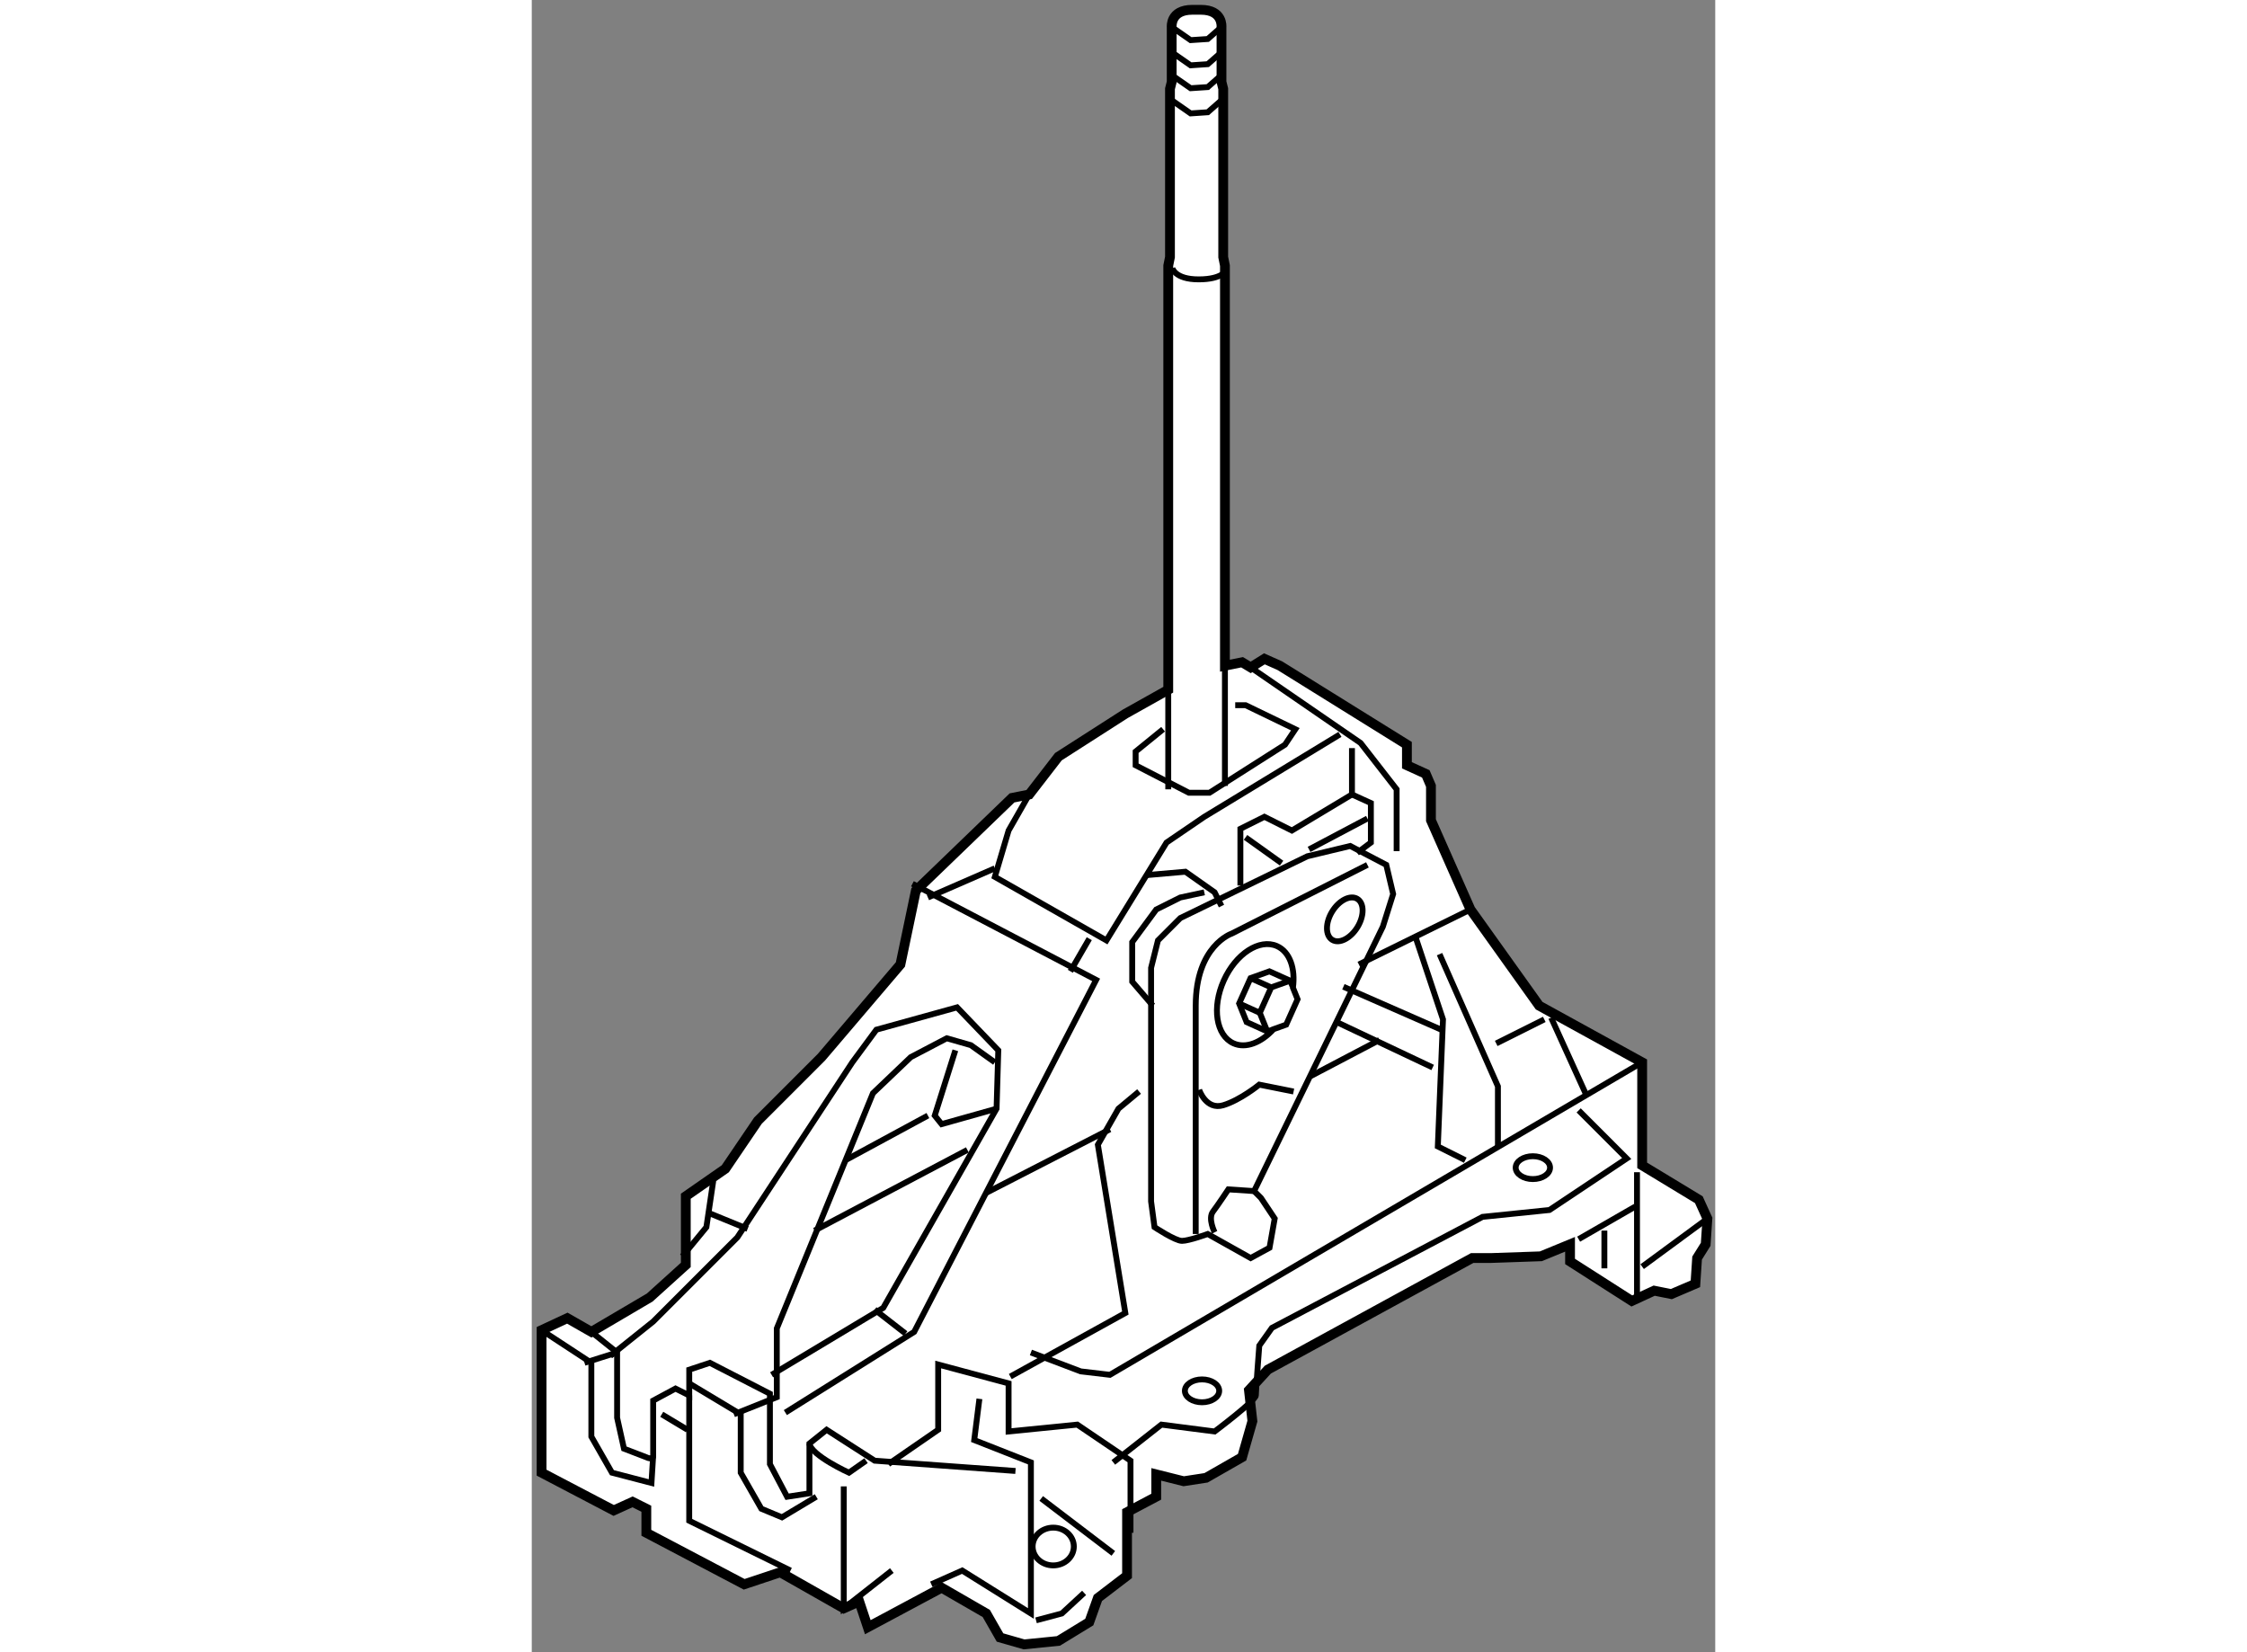 <?xml version="1.0" encoding="utf-8"?>
<!-- Generator: Adobe Illustrator 15.1.0, SVG Export Plug-In . SVG Version: 6.00 Build 0)  -->
<!DOCTYPE svg PUBLIC "-//W3C//DTD SVG 1.1//EN" "http://www.w3.org/Graphics/SVG/1.1/DTD/svg11.dtd">
<svg version="1.1" xmlns="http://www.w3.org/2000/svg" xmlns:xlink="http://www.w3.org/1999/xlink" x="0px" y="0px" width="244.8px"
	 height="180px" viewBox="152.907 33.519 60.421 84.352" enable-background="new 0 0 244.8 180" xml:space="preserve">
	
<rect x="152.907" y="33.519" width="60.421" height="84.352" fill="#808080" stroke="none"/>
	
<g><path fill="#FFFFFF" stroke="#000000" stroke-width="0.5" d="M185.402,68.732V47.081l0.088-0.438v-8.591l0.088-0.351v-2.805
			c0,0-0.088-0.877,1.052-0.877h0.438c1.14,0,1.052,0.877,1.052,0.877v2.805l0.088,0.351v8.591l0.088,0.438v20.425l0.876-0.176
			l0.438,0.263l0.701-0.438l0.789,0.351l6.487,4.032v1.052l0.964,0.438l0.263,0.613v1.753l2.017,4.559l3.506,4.909l5.26,2.893v5.26
			l2.893,1.753l0.438,0.964l-0.088,1.315l-0.438,0.701l-0.087,1.314l-1.228,0.526l-0.877-0.176l-1.14,0.526l-3.155-2.017v-0.876
			l-1.49,0.613l-2.542,0.088h-0.964l-10.432,5.697l-0.965,1.053l0.176,1.577l-0.526,1.841l-1.841,1.053l-1.14,0.175l-1.402-0.351
			v1.14l-1.49,0.789v3.243l-1.49,1.14l-0.438,1.228l-1.577,0.964l-1.754,0.176l-1.227-0.352l-0.701-1.227l-2.279-1.315l-3.77,2.017
			l-0.438-1.315l-0.789,0.352l-3.243-1.842l-1.841,0.614l-4.996-2.63v-1.228l-0.702-0.351l-0.964,0.438l-3.682-1.929v-7.275
			l1.314-0.613l1.228,0.701l2.98-1.754l1.841-1.665v-3.507l2.017-1.402l1.665-2.454l3.243-3.243l4.032-4.734l0.789-3.769
			l4.909-4.734l0.877-0.175l1.49-1.929l3.418-2.191L185.402,68.732z"></path><path fill="none" stroke="#000000" stroke-width="0.3" d="M190.777,86.063l0.646-0.231l0.582-1.297l-0.237-0.59
			c0.133-0.977-0.159-1.831-0.813-2.123c-0.893-0.399-2.106,0.389-2.719,1.76c-0.615,1.373-0.394,2.806,0.501,3.205
			C189.362,87.066,190.151,86.75,190.777,86.063z"></path><polyline fill="none" stroke="#000000" stroke-width="0.3" points="190.458,86.177 190.076,85.227 190.658,83.93 191.624,83.586 
					"></polyline><line fill="none" stroke="#000000" stroke-width="0.3" x1="189.603" y1="83.457" x2="190.658" y2="83.93"></line><line fill="none" stroke="#000000" stroke-width="0.3" x1="189.021" y1="84.751" x2="190.076" y2="85.227"></line><polyline fill="none" stroke="#000000" stroke-width="0.3" points="190.729,86.088 190.458,86.177 189.403,85.701 189.021,84.751 
			189.603,83.457 190.567,83.111 191.624,83.586 191.747,83.868 		"></polyline><line fill="none" stroke="#000000" stroke-width="0.3" x1="185.402" y1="68.732" x2="185.402" y2="73.817"></line><line fill="none" stroke="#000000" stroke-width="0.3" x1="188.296" y1="67.506" x2="188.296" y2="73.642"></line><polyline fill="none" stroke="#000000" stroke-width="0.3" points="185.14,70.749 183.737,71.889 183.737,72.59 186.455,73.992 
			187.507,73.992 191.363,71.538 191.89,70.749 189.348,69.521 188.821,69.521 		"></polyline><polyline fill="none" stroke="#000000" stroke-width="0.3" points="178.303,74.08 177.251,75.921 176.549,78.287 182.247,81.531 
			185.315,76.534 187.243,75.22 194.169,71.012 		"></polyline><polyline fill="none" stroke="#000000" stroke-width="0.3" points="189.61,67.593 195.221,71.45 197.062,73.817 197.062,76.973 		
			"></polyline><polyline fill="none" stroke="#000000" stroke-width="0.3" points="189.085,78.726 189.085,75.833 190.312,75.22 191.714,75.921 
			194.782,74.08 194.782,71.713 		"></polyline><polyline fill="none" stroke="#000000" stroke-width="0.3" points="194.782,74.08 195.747,74.519 195.747,76.534 195.045,77.061 
					"></polyline><line fill="none" stroke="#000000" stroke-width="0.3" x1="189.348" y1="76.271" x2="191.188" y2="77.586"></line><line fill="none" stroke="#000000" stroke-width="0.3" x1="192.591" y1="76.885" x2="195.571" y2="75.308"></line><path fill="none" stroke="#000000" stroke-width="0.3" d="M192.503,77.235l-6.486,3.156l-1.14,1.14l-0.351,1.402v11.922
			l0.175,1.314c0,0,1.053,0.701,1.403,0.701s1.314-0.351,1.314-0.351l2.191,1.228l0.964-0.526l0.264-1.49l-0.701-1.052l-0.351-0.351
			l6.574-13.499l0.525-1.666l-0.351-1.49l-1.841-0.964L192.503,77.235z"></path><path fill="none" stroke="#000000" stroke-width="0.3" d="M195.571,77.674l-6.925,3.507c0,0-1.841,0.613-1.841,3.682
			c0,3.067,0,11.658,0,11.658"></path><path fill="none" stroke="#000000" stroke-width="0.3" d="M186.98,89.157c0,0,0.351,1.052,1.228,0.789s1.841-1.052,1.841-1.052
			l1.753,0.351"></path><path fill="none" stroke="#000000" stroke-width="0.3" d="M187.77,96.433c0,0-0.351-0.701-0.088-1.052
			c0.264-0.351,0.789-1.14,0.789-1.14l1.315,0.088"></path><line fill="none" stroke="#000000" stroke-width="0.3" x1="195.133" y1="82.758" x2="200.831" y2="79.953"></line><polyline fill="none" stroke="#000000" stroke-width="0.3" points="198.025,81.355 199.429,85.563 199.165,92.05 200.567,92.751 
					"></polyline><polyline fill="none" stroke="#000000" stroke-width="0.3" points="199.253,82.232 202.233,88.982 202.233,92.138 		"></polyline><line fill="none" stroke="#000000" stroke-width="0.3" x1="204.951" y1="85.476" x2="206.704" y2="89.333"></line><polyline fill="none" stroke="#000000" stroke-width="0.3" points="209.597,87.755 182.423,103.709 180.933,103.533 
			178.39,102.569 		"></polyline><polyline fill="none" stroke="#000000" stroke-width="0.3" points="160.596,97.66 161.822,96.17 162.173,93.804 		"></polyline><path fill="none" stroke="#000000" stroke-width="0.3" d="M155.949,101.518l1.315,1.052v3.331l0.351,1.578l1.14,0.438
			c0,0,0.351,0.176,0.351-0.087c0-0.264,0-2.806,0-2.806l1.14-0.613l0.701,0.351v-1.315l1.052-0.351l3.067,1.578v3.594l0.877,1.666
			l1.14-0.176v-2.542l0.877-0.701l2.454,1.578l7.188,0.525"></path><polyline fill="none" stroke="#000000" stroke-width="0.3" points="153.407,101.43 155.949,103.095 155.949,106.864 
			157.001,108.705 159.018,109.231 159.105,107.829 		"></polyline><polyline fill="none" stroke="#000000" stroke-width="0.3" points="160.946,104.761 160.946,111.16 166.118,113.702 		"></polyline><line fill="none" stroke="#000000" stroke-width="0.3" x1="159.543" y1="105.725" x2="160.858" y2="106.514"></line><polyline fill="none" stroke="#000000" stroke-width="0.3" points="160.946,104.147 163.575,105.725 163.575,108.705 
			164.628,110.546 165.68,110.984 167.433,109.933 		"></polyline><line fill="none" stroke="#000000" stroke-width="0.3" x1="155.599" y1="103.095" x2="157.265" y2="102.569"></line><polyline fill="none" stroke="#000000" stroke-width="0.3" points="163.225,105.725 165.417,104.849 165.417,101.342 
			170.325,89.333 172.254,87.492 174.095,86.527 175.322,86.878 176.549,87.755 		"></polyline><path fill="none" stroke="#000000" stroke-width="0.3" d="M167.082,107.215c0.088,0.614,2.017,1.49,2.017,1.49l0.876-0.613"></path><polyline fill="none" stroke="#000000" stroke-width="0.3" points="168.835,109.406 168.835,115.631 171.29,113.702 		"></polyline><polyline fill="none" stroke="#000000" stroke-width="0.3" points="173.306,114.403 174.884,113.702 178.39,115.894 
			178.39,108.18 175.497,107.04 175.761,104.936 		"></polyline><polyline fill="none" stroke="#000000" stroke-width="0.3" points="171.114,108.267 173.656,106.514 173.656,103.183 
			177.251,104.147 177.251,106.602 180.757,106.251 183.475,108.092 183.475,111.773 		"></polyline><polyline fill="none" stroke="#000000" stroke-width="0.3" points="178.653,116.244 179.968,115.894 181.107,114.842 		"></polyline><polyline fill="none" stroke="#000000" stroke-width="0.3" points="177.338,103.797 183.211,100.553 181.809,91.963 
			182.86,90.121 183.913,89.245 		"></polyline><path fill="none" stroke="#000000" stroke-width="0.3" d="M182.598,108.18l2.454-1.929l2.718,0.351c0,0,2.104-1.578,2.104-1.841
			s0.176-2.542,0.176-2.542l0.644-0.906l10.754-5.668l3.417-0.351l3.944-2.63l-2.454-2.455"></path><line fill="none" stroke="#000000" stroke-width="0.3" x1="206.354" y1="96.783" x2="209.246" y2="95.118"></line><line fill="none" stroke="#000000" stroke-width="0.3" x1="209.334" y1="93.365" x2="209.334" y2="99.939"></line><polyline fill="none" stroke="#000000" stroke-width="0.3" points="209.597,98.187 212.577,95.995 212.928,95.731 		"></polyline><line fill="none" stroke="#000000" stroke-width="0.3" x1="207.668" y1="96.346" x2="207.668" y2="98.273"></line><line fill="none" stroke="#000000" stroke-width="0.3" x1="192.679" y1="88.456" x2="196.185" y2="86.615"></line><line fill="none" stroke="#000000" stroke-width="0.3" x1="194.081" y1="85.738" x2="198.902" y2="88.018"></line><line fill="none" stroke="#000000" stroke-width="0.3" x1="194.344" y1="83.897" x2="199.341" y2="86.089"></line><line fill="none" stroke="#000000" stroke-width="0.3" x1="202.146" y1="86.79" x2="204.601" y2="85.563"></line><polyline fill="none" stroke="#000000" stroke-width="0.3" points="172.342,78.639 181.721,83.547 172.43,101.518 
			165.854,105.638 		"></polyline><polyline fill="none" stroke="#000000" stroke-width="0.3" points="165.153,103.709 170.852,100.29 176.637,90.121 
			176.725,87.142 174.621,84.949 170.501,86.089 169.273,87.755 163.4,96.696 159.105,100.991 156.914,102.744 		"></polyline><line fill="none" stroke="#000000" stroke-width="0.3" x1="161.998" y1="95.469" x2="163.927" y2="96.258"></line><polyline fill="none" stroke="#000000" stroke-width="0.3" points="174.533,87.142 173.481,90.473 173.832,90.91 176.637,90.121 
					"></polyline><line fill="none" stroke="#000000" stroke-width="0.3" x1="168.923" y1="92.751" x2="173.131" y2="90.473"></line><line fill="none" stroke="#000000" stroke-width="0.3" x1="167.345" y1="96.346" x2="175.146" y2="92.226"></line><line fill="none" stroke="#000000" stroke-width="0.3" x1="170.413" y1="100.378" x2="171.991" y2="101.604"></line><line fill="none" stroke="#000000" stroke-width="0.3" x1="176.111" y1="94.417" x2="182.423" y2="91.174"></line><line fill="none" stroke="#000000" stroke-width="0.3" x1="180.406" y1="83.108" x2="181.37" y2="81.443"></line><polyline fill="none" stroke="#000000" stroke-width="0.3" points="184.264,78.2 186.279,78.024 187.77,79.076 188.12,79.777 		
			"></polyline><polyline fill="none" stroke="#000000" stroke-width="0.3" points="187.243,79.076 186.017,79.34 184.789,79.953 183.562,81.618 
			183.562,83.635 184.614,84.862 		"></polyline><line fill="none" stroke="#000000" stroke-width="0.3" x1="173.131" y1="79.34" x2="176.549" y2="77.85"></line><line fill="none" stroke="#000000" stroke-width="0.3" x1="178.916" y1="110.021" x2="182.598" y2="112.825"></line><ellipse fill="none" stroke="#000000" stroke-width="0.3" cx="179.53" cy="112.475" rx="1.052" ry="0.964"></ellipse><ellipse transform="matrix(0.853 0.521 -0.521 0.853 70.545 -89.568)" fill="none" stroke="#000000" stroke-width="0.3" cx="194.429" cy="80.571" rx="0.759" ry="1.227"></ellipse><ellipse fill="none" stroke="#000000" stroke-width="0.3" cx="187.127" cy="104.527" rx="0.876" ry="0.584"></ellipse><ellipse fill="none" stroke="#000000" stroke-width="0.3" cx="204.017" cy="93.132" rx="0.877" ry="0.584"></ellipse><polyline fill="none" stroke="#000000" stroke-width="0.3" points="185.578,34.896 186.544,35.568 187.42,35.51 188.12,34.896 		
			"></polyline><polyline fill="none" stroke="#000000" stroke-width="0.3" points="185.578,36.182 186.544,36.854 187.42,36.795 188.12,36.182 		
			"></polyline><polyline fill="none" stroke="#000000" stroke-width="0.3" points="185.578,37.351 186.544,38.023 187.42,37.965 188.12,37.351 		
			"></polyline><polyline fill="none" stroke="#000000" stroke-width="0.3" points="185.578,38.636 186.544,39.309 187.42,39.25 188.12,38.636 		
			"></polyline><path fill="none" stroke="#000000" stroke-width="0.3" d="M185.608,47.198c0,0,0.117,0.584,1.345,0.584s1.402-0.467,1.402-0.467"></path></g>


</svg>